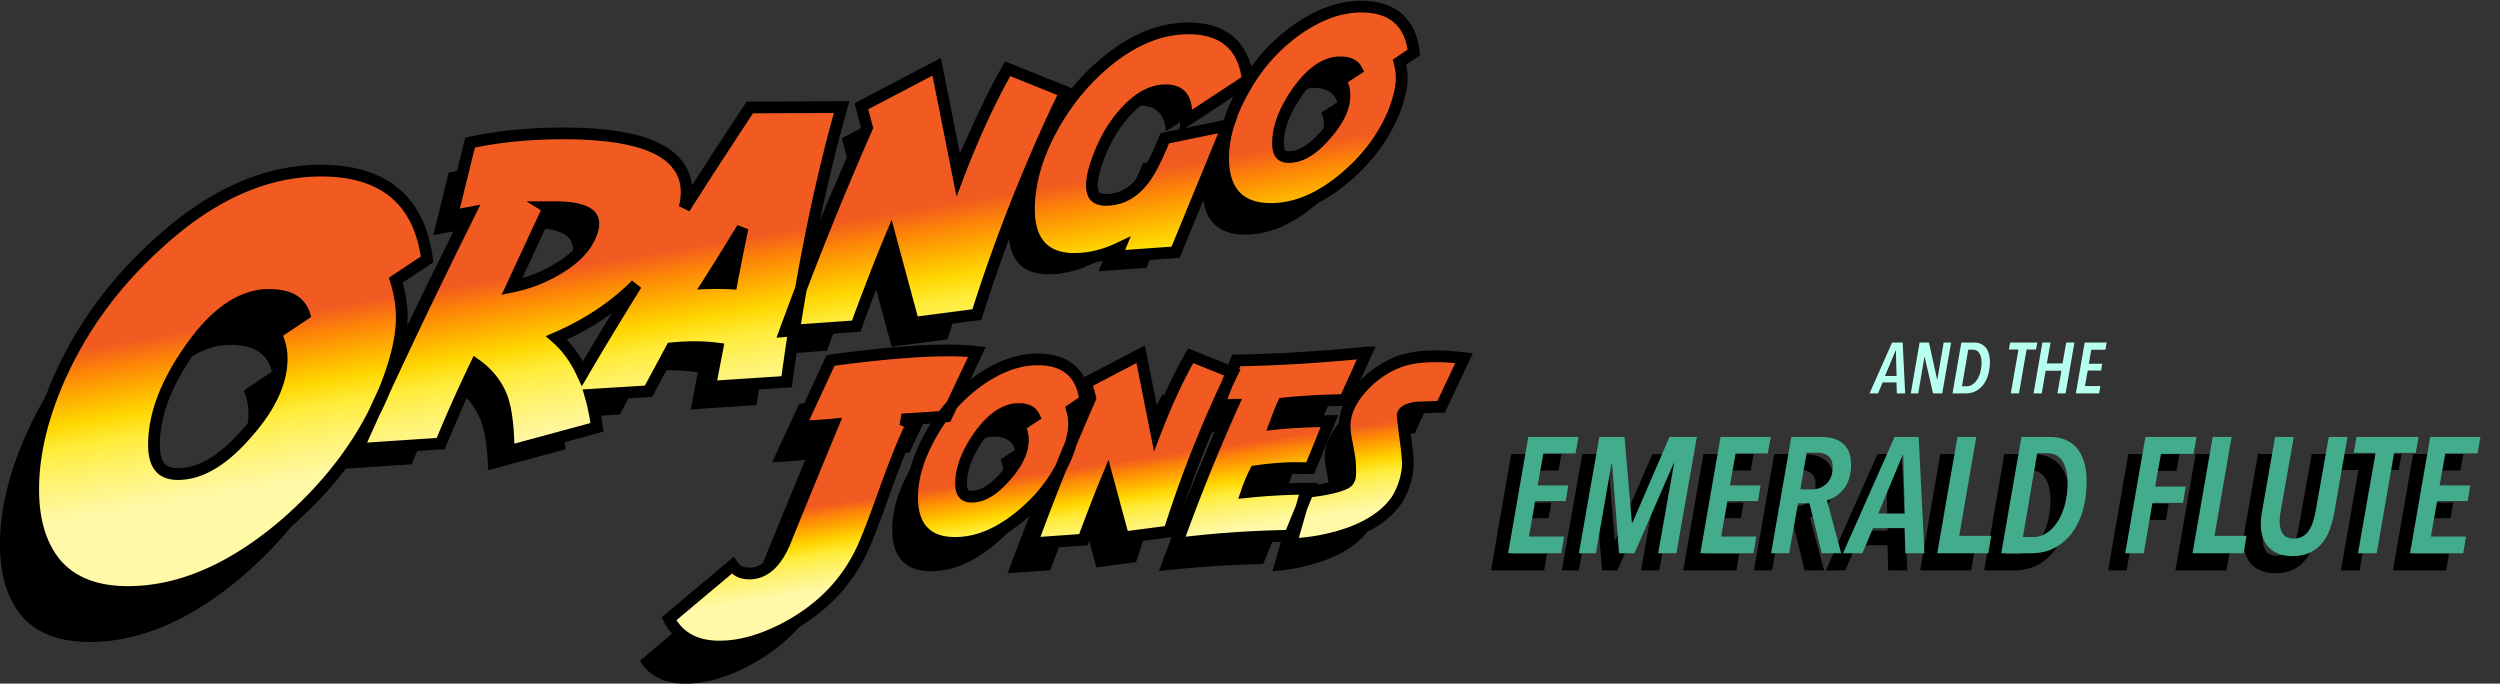 <svg xmlns="http://www.w3.org/2000/svg" viewBox="0 0 640 175">

<rect x="0" y="0" width="640" height="175" fill="#333333" stroke="none"/>

<defs>
<linearGradient id="gradient-fill" x1="50%" y1="40%" x2="60%" y2="65%">
<stop offset="0" stop-color="#f15a20" />
<stop offset="0.143" stop-color="#fd8507" />
<stop offset="0.286" stop-color="#ffae00" />
<stop offset="0.429" stop-color="#ffd600" />
<stop offset="0.571" stop-color="#ffec39" />
<stop offset="0.714" stop-color="#fff164" />
<stop offset="0.857" stop-color="#fff587" />
<stop offset="1" stop-color="#fff9a8" />
</linearGradient>
</defs>

<g fill="none" fill-rule="nonzero">

<!-- and the -->
<path fill="#B7FFEF" d="m485.59 100.711-.091-2.814h-3.531l-1.195 2.814h-2.17l5.774-13.02h2.704l.643 13.02h-2.133Zm-.238-10.98h-.074l-2.722 6.53h2.961l-.165-6.53Zm11.862 10.98h-2.354l-2.152-9.342h-.055l-1.582 9.342h-1.912l2.262-13.02h2.39l2.079 9.416h.073l1.619-9.416h1.894l-2.262 13.02Zm12.193-8.018c0 1.03-.123 2.026-.368 2.988a7.933 7.933 0 0 1-1.14 2.566 5.84 5.84 0 0 1-1.959 1.793c-.79.447-1.725.671-2.804.671h-3.292l2.262-13.02h3.145c.735 0 1.367.122 1.894.367.527.246.956.589 1.287 1.03.331.442.576.969.736 1.582.16.613.239 1.287.239 2.023Zm-2.133.165c0-1.017-.187-1.83-.561-2.436-.374-.607-.947-.91-1.72-.91h-1.122l-1.6 9.379h1.14c.589 0 1.122-.17 1.6-.506a4.392 4.392 0 0 0 1.223-1.343 6.84 6.84 0 0 0 .773-1.93 9.48 9.48 0 0 0 .267-2.254Zm14.27-5.167-.312 1.783h-2.427l-1.95 11.237h-2.096l1.967-11.237h-2.446l.313-1.783h6.952Zm3.403 0-.956 5.333h4.027l.92-5.333h2.115l-2.262 13.02h-2.097l1.03-5.811h-4.046l-.993 5.811h-2.097l2.262-13.02h2.097Zm14.032 1.839h-3.604l-.644 3.586h3.439l-.294 1.747h-3.421l-.699 3.972h3.936l-.313 1.876h-5.958l2.262-13.02h5.627l-.33 1.839Z"/>

<!-- title shadow -->
<path fill="#000" d="M398.968 120.453h-8.237l-1.471 8.202h7.859l-.673 3.996h-7.817l-1.597 9.085h8.994l-.714 4.29h-13.617l5.17-29.78h12.86l-.757 4.207Zm25.805 25.573h-4.665l4.076-23.008h-.126l-10.002 23.008h-3.95l-1.808-23.008h-.126l-3.993 23.008h-4.37l5.253-29.78h6.43l1.891 21.915h.168l9.457-21.914h7.018l-5.253 29.78Zm23.409-25.573h-8.237l-1.471 8.202h7.859l-.673 3.996h-7.817l-1.597 9.085h8.994l-.715 4.29H430.91l5.169-29.78h12.86l-.756 4.207Zm13.659-4.206c2.465 0 4.357.588 5.673 1.766 1.317 1.178 1.976 2.972 1.976 5.384 0 2.383-.568 4.36-1.702 5.93-1.135 1.571-2.627 2.608-4.476 3.113l3.656 13.586h-5.001l-3.11-12.787h-2.942l-2.27 12.787h-4.623l5.17-29.78h7.649Zm24.964 0 1.47 29.78h-4.874l-.21-6.436h-8.07l-2.731 6.435h-4.96l13.197-29.78h6.178Zm-3.95 4.668h-.169l-6.22 14.932h6.767l-.379-14.932Zm-21.855-.63h-2.858l-1.639 9.38h2.942c1.513 0 2.781-.499 3.804-1.494 1.022-.995 1.534-2.377 1.534-4.143 0-1.346-.365-2.306-1.093-2.881-.729-.575-1.625-.863-2.69-.863Zm43.624 25.741h-13.07l5.17-29.78h4.832l-4.37 25.322h8.195l-.757 4.458Zm25.175-18.339c0 2.356-.28 4.634-.84 6.835-.561 2.202-1.43 4.157-2.606 5.868a13.35 13.35 0 0 1-4.476 4.1c-1.808 1.024-3.944 1.536-6.41 1.536h-7.522l5.169-29.78h7.187c1.68 0 3.124.28 4.328.842 1.205.56 2.186 1.346 2.942 2.355.757 1.01 1.317 2.215 1.681 3.617.365 1.403.547 2.945.547 4.627Zm-4.875.379c0-2.328-.428-4.185-1.282-5.573-.855-1.388-2.165-2.082-3.93-2.082h-2.563l-3.657 21.451h2.606a6.195 6.195 0 0 0 3.656-1.157c1.093-.77 2.025-1.794 2.795-3.07.77-1.276 1.359-2.748 1.765-4.417a21.7 21.7 0 0 0 .61-5.152Zm33.033-11.82-.798 4.333h-8.322l-1.513 8.37h7.86l-.715 4.164h-7.817l-2.228 12.913h-4.749l5.17-29.78h13.112Zm8.952 0-4.371 25.322h8.195l-.756 4.458h-13.07l5.169-29.78h4.833Zm26.309 19.223a27.494 27.494 0 0 1-1.156 4.416c-.49 1.374-1.156 2.566-1.996 3.575a9.083 9.083 0 0 1-3.11 2.398c-1.233.589-2.718.883-4.455.883-1.401 0-2.606-.203-3.614-.61-1.009-.406-1.85-.974-2.522-1.703a6.941 6.941 0 0 1-1.492-2.545c-.322-.967-.483-2.026-.483-3.176 0-.476.02-.981.063-1.514.042-.533.119-1.107.23-1.724l3.363-19.222h4.791l-3.32 18.759c-.084.477-.154.96-.21 1.451-.056.49-.084.975-.084 1.451 0 1.206.259 2.23.777 3.07.519.842 1.478 1.263 2.88 1.263.924 0 1.701-.197 2.332-.59a4.91 4.91 0 0 0 1.576-1.598 9.719 9.719 0 0 0 1.03-2.313c.266-.87.483-1.78.65-2.734l3.321-18.76h4.791l-3.362 19.223Zm21.56-19.222-.715 4.08h-5.547l-4.455 25.7h-4.791l4.497-25.7h-5.59l.715-4.08h15.886Zm15.844 0-.756 4.206h-8.238l-1.47 8.202h7.858l-.672 3.996h-7.817l-1.597 9.085h8.994l-.715 4.29h-13.617l5.17-29.78h12.86Z"/>

<!-- title -->
<path fill="#42AC8D" d="M403.346 116.067h-8.238l-1.47 8.202h7.859l-.673 3.996h-7.817l-1.597 9.085h8.994l-.715 4.29h-13.616l5.169-29.78h12.86l-.756 4.207Zm25.805 25.573h-4.666l4.077-23.007h-.126l-10.002 23.007h-3.951l-1.807-23.007h-.126l-3.993 23.007h-4.37l5.253-29.78h6.43l1.891 21.915h.168l9.456-21.914h7.019l-5.253 29.78Zm23.409-25.573h-8.238l-1.47 8.202h7.858l-.672 3.996h-7.817l-1.597 9.085h8.994l-.715 4.29h-13.617l5.17-29.78h12.86l-.756 4.207Zm13.659-4.206c2.465 0 4.356.589 5.673 1.766 1.317 1.178 1.976 2.973 1.976 5.384 0 2.384-.568 4.36-1.703 5.93-1.134 1.571-2.626 2.609-4.475 3.113l3.656 13.586h-5.001l-3.11-12.786h-2.942l-2.27 12.786H453.4l5.17-29.78h7.649Zm24.964 0 1.47 29.78h-4.874l-.21-6.436h-8.07l-2.732 6.435h-4.959l13.197-29.78h6.178Zm-3.95 4.669h-.169l-6.22 14.931h6.766l-.378-14.931Zm-21.855-.631h-2.858l-1.639 9.38h2.942c1.513 0 2.78-.498 3.803-1.494 1.023-.995 1.534-2.376 1.534-4.143 0-1.346-.364-2.306-1.092-2.881-.729-.575-1.625-.862-2.69-.862Zm43.624 25.741h-13.07l5.17-29.78h4.832l-4.37 25.322h8.195l-.757 4.458Zm25.175-18.338c0 2.355-.28 4.633-.84 6.835-.561 2.2-1.43 4.157-2.607 5.867a13.35 13.35 0 0 1-4.476 4.101c-1.807 1.024-3.943 1.535-6.409 1.535h-7.523l5.17-29.78h7.186c1.682 0 3.124.281 4.33.842 1.204.56 2.185 1.346 2.941 2.355.757 1.01 1.317 2.216 1.681 3.618.365 1.402.547 2.944.547 4.627Zm-4.876.378c0-2.327-.427-4.185-1.281-5.573-.855-1.388-2.165-2.082-3.93-2.082h-2.564l-3.656 21.451h2.606a6.195 6.195 0 0 0 3.656-1.156c1.093-.772 2.024-1.795 2.795-3.07.77-1.277 1.359-2.749 1.765-4.417a21.7 21.7 0 0 0 .61-5.153Zm33.034-11.82-.799 4.333h-8.321l-1.513 8.37h7.86l-.715 4.164h-7.817l-2.228 12.913h-4.749l5.17-29.78h13.112Zm8.952 0-4.371 25.322h8.195l-.756 4.458h-13.07l5.169-29.78h4.833Zm26.309 19.223a27.494 27.494 0 0 1-1.156 4.416c-.49 1.374-1.156 2.566-1.996 3.576a9.083 9.083 0 0 1-3.11 2.397c-1.233.589-2.718.883-4.455.883-1.401 0-2.606-.203-3.615-.61-1.008-.406-1.849-.974-2.521-1.703a6.941 6.941 0 0 1-1.492-2.545c-.322-.967-.483-2.026-.483-3.175 0-.477.02-.982.063-1.515.042-.532.119-1.107.23-1.724l3.363-19.222h4.791l-3.32 18.76c-.084.476-.154.96-.21 1.45-.056.491-.084.975-.084 1.452 0 1.205.259 2.229.777 3.07.519.841 1.478 1.262 2.879 1.262.925 0 1.702-.196 2.333-.589a4.91 4.91 0 0 0 1.576-1.598 9.719 9.719 0 0 0 1.03-2.314c.265-.869.483-1.78.65-2.734l3.32-18.76h4.792l-3.362 19.223Zm21.56-19.222-.715 4.08h-5.547l-4.455 25.7h-4.791l4.497-25.7h-5.59l.714-4.08h15.887Zm15.844 0-.756 4.206h-8.238l-1.47 8.202h7.858l-.672 3.996h-7.817l-1.597 9.085h8.994l-.715 4.29H616.97l5.17-29.78H635Z"/>

<path fill="#000" d="M234.011 100.92c2.096 0 4.012.077 5.75.231l-6.938 14.723c-.434.052-1.904.155-4.408.31l-10.732.657 5.596 2.434c-.843 1.804-1.763 3.942-2.76 6.415a261.82 261.82 0 0 0-3.219 8.463 567.863 567.863 0 0 1-3.411 9.39c-.92 2.448-1.674 4.342-2.262 5.681-3.73 8.889-10.105 15.819-19.125 20.79-6.107 3.324-11.793 4.986-17.057 4.986-5.417 0-9.288-1.945-11.613-5.835l14.833-12.521c1.099 1.108 2.568 1.662 4.408 1.662 4.19 0 7.512-2.847 9.965-8.54 1.457-3.633 3.258-8.077 5.404-13.333a5285.996 5285.996 0 0 1 7.704-18.742 58.83 58.83 0 0 1-3.507.348c-1.392.103-3.047.206-4.963.309l6.899-14.956c6.337-.85 11.927-1.474 16.769-1.874 4.842-.4 9.064-.599 12.667-.599ZM72.407 59.085c15.068 0 23.637 6.925 25.707 20.775l-8.166 5.424c1.188 3.424 1.782 6.81 1.782 10.156 0 4.886-1.418 10.85-4.255 17.89-5.215 12.772-13.803 24.274-25.765 34.508-13.075 11.002-25.996 16.504-38.763 16.504-7.745 0-13.554-2.232-17.426-6.694C1.841 153.225 0 147.146 0 139.413c0-7.81 1.764-16.119 5.291-24.929 5.674-14.08 14.474-26.487 26.398-37.22 13.266-12.118 26.838-18.178 40.718-18.178Zm211.142 41.764 4.333 21.883c2.971-8.233 6.198-15.486 9.681-21.76l8.821 3.56a265.548 265.548 0 0 0-4.472 9.797 344.544 344.544 0 0 0-4.041 9.765 291.57 291.57 0 0 0-3.688 9.828 307.724 307.724 0 0 0-3.35 9.982l-10.173 1.331-4.672-17.365a285.51 285.51 0 0 0-3.32 8.11 457.869 457.869 0 0 0-3.78 9.998l-10.91.774a632.065 632.065 0 0 1 6.93-18.015 655.455 655.455 0 0 1 7.607-18.107l-.922-3.498 11.956-6.283Zm77.944-.792c.978 0 1.936.031 2.874.093.938.062 1.845.134 2.721.217l-4.953 10.59c-3.853.123-5.861.206-6.024.247-2.793.434-4.19 1.476-4.19 3.127 0 .166.041.615.123 1.347.081.733.204 1.78.367 3.143.306 2.188.52 3.912.642 5.171.061.63.107 1.148.138 1.556l.022.322c.016.246.023.436.023.568 0 1.776-.356 3.654-1.07 5.636-.652 1.713-1.335 3.024-2.049 3.932-2.364 3.138-6.064 5.635-11.1 7.493a49.772 49.772 0 0 1-6.36 1.78c-2.201.465-4.505.78-6.91.945l3.24-11.364c1.836-.206 3.456-.454 4.863-.743 1.406-.289 2.61-.609 3.608-.96 1.203-.412 2.018-.929 2.446-1.548.449-.598.673-1.538.673-2.817 0-.558-.01-1.09-.03-1.595-.02-.506-.051-.996-.092-1.47-.102-.806-.347-2.261-.734-4.367-.387-1.775-.581-3.25-.581-4.428 0-3.096 1.396-6.182 4.19-9.258 2.384-2.663 5.187-4.675 8.408-6.038 2.467-1.052 5.718-1.579 9.755-1.579Zm-19.524-.527-4.496 9.944c-2.875.062-5.622.17-8.243.324-2.62.154-5.133.366-7.539.633a48.345 48.345 0 0 0-1.422 3.35c-.48 1.247-.984 2.61-1.514 4.093 2.386-.288 4.725-.494 7.02-.618 2.293-.123 4.582-.206 6.866-.247l-4.068 9.975h-1.56a63.02 63.02 0 0 0-6.071.17 88.204 88.204 0 0 0-6.347.726 35.554 35.554 0 0 0-1.697 3.629 46.057 46.057 0 0 0-1.361 3.906c2.65-.309 5.291-.545 7.921-.71a169.12 169.12 0 0 1 7.983-.309l-4.068 10.006a280.48 280.48 0 0 0-13.06.556c-4.384.288-8.92.71-13.61 1.266a512.274 512.274 0 0 1 6.912-18.05 487.459 487.459 0 0 1 7.494-17.496l-3.701.062 3.64-9.357c5.627-.124 10.99-.345 16.087-.664 5.098-.32 10.043-.716 14.834-1.19Zm-82.485 1.582c6.468 0 10.153 2.998 11.053 8.992l-3.47 2.348c.471 1.545.707 2.956.707 4.233 0 2.04-.604 4.614-1.812 7.725-2.374 5.623-6.049 10.536-11.023 14.738-5.547 4.717-11.074 7.076-16.58 7.076-6.632 0-9.948-3.564-9.948-10.69 0-4.841 1.555-10.032 4.667-15.574 1.494-2.698 3.193-5.139 5.097-7.322a40.553 40.553 0 0 1 6.386-5.902c5.138-3.749 10.112-5.624 14.923-5.624ZM59.197 88.305h-1.293c-7.218.545-14.053 5.524-20.504 14.939-6.069 8.773-9.103 17.003-9.103 24.688 0 5.892 2.475 8.838 7.426 8.838 6.132 0 12.344-3.634 18.636-10.903 6.164-6.949 9.246-13.61 9.246-19.982 0-2.05-.4-4.018-1.198-5.908l7.186-4.803c-1.054-4.579-4.519-6.869-10.396-6.869Zm195.435 23.5h-.706c-3.644.329-7.123 2.863-10.44 7.6-3.09 4.49-4.636 8.683-4.636 12.576 0 2.966 1.239 4.45 3.715 4.45 3.132 0 6.295-1.865 9.488-5.593 3.152-3.564 4.729-6.932 4.729-10.104 0-1.174-.215-2.214-.645-3.12l3.715-2.442c-.635-2.245-2.374-3.368-5.22-3.368Zm-47.436-75.87c-5.557 19.917-10.06 42.508-13.51 67.773l-16.863 1.105 1.82-9.462c-2.267-.384-4.71-.577-7.33-.577a61.16 61.16 0 0 0-3.4.097c-1.15.064-2.268.16-3.354.288l-5.893 10.951-15.638.965c.767 2.412 1.366 5.053 1.798 7.923l-19.879 5.39c-.07-2.747-.254-5.17-.553-7.266-.299-2.096-.73-3.901-1.292-5.416-1.547-3.946-4.324-7.187-8.331-9.724a398.353 398.353 0 0 0-5.458 11.732c-1.529 3.452-2.838 6.5-3.928 9.142l-18.244 1.215c3.023-6.799 6.907-15.228 11.653-25.286 4.746-10.058 10.51-21.904 17.295-35.538-1.02.177-1.96.344-2.821.503-.861.158-1.643.308-2.346.449l3.954-16.012c6.89-1.445 14.536-2.167 22.937-2.167 20.072 0 30.109 4.58 30.109 13.74 0 3.276-1.196 6.958-3.586 11.044-6.679 11.626-16.996 20.257-30.952 25.894 4.035 2.916 7.076 7.196 9.123 12.843a891.625 891.625 0 0 1 8.04-13.528c3.209-5.3 6.658-10.896 10.347-16.788a1901.656 1901.656 0 0 1 25.223-39.194l21.08-.096Zm25.113-9.326 6.09 30.639c4.176-11.528 8.71-21.683 13.606-30.466l12.395 4.984a371.126 371.126 0 0 0-6.284 13.716 481.391 481.391 0 0 0-5.68 13.673 407.277 407.277 0 0 0-5.182 13.76 429.734 429.734 0 0 0-4.708 13.975l-14.296 1.864-6.565-24.312a398.896 398.896 0 0 0-4.665 11.354 639.579 639.579 0 0 0-5.313 13.998l-15.332 1.083a882.935 882.935 0 0 1 9.74-25.222 915.832 915.832 0 0 1 10.689-25.352l-1.296-4.897 16.801-8.797Zm-96.763 31.687h-2.267c-.246 0-.545.036-.897.106-.351.07-.703.106-1.054.106h-2.057l2.9 1.796-9.913 21.35c4.992-.705 9.597-2.255 13.815-4.65 5.238-2.96 8.542-6.325 9.913-10.094.457-1.057.686-2.096.686-3.118 0-3.664-3.709-5.496-11.126-5.496Zm50.667.79c-1.629 2.402-3.569 5.444-5.82 9.127a845.72 845.72 0 0 1-8.121 12.968c.67-.064 1.413-.112 2.228-.144a66.653 66.653 0 0 1 2.61-.048c.895 0 1.733.016 2.516.048.782.032 1.509.08 2.18.144a501.637 501.637 0 0 1 1.772-9.174c.735-3.65 1.613-7.957 2.635-12.92ZM297.69 13.821c8.079 0 12.681 3.757 13.806 11.272l-13.04 8.579c-.255-4.411-2.454-6.617-6.596-6.617-3.758 0-7.402 1.885-10.93 5.655-2.864 3.027-5.165 6.656-6.903 10.888-1.56 3.77-2.34 6.796-2.34 9.079 0 3.36 1.624 5.04 4.87 5.04 4.884 0 8.886-2.527 12.005-7.58 1.355-2.308 2.697-5.09 4.027-8.348l13.04-2.693-12.12 29.47-12.31.884 1.495-3.616c-4.832 2.924-9.575 4.386-14.228 4.386-6.852 0-10.278-3.783-10.278-11.35 0-6.463 1.904-13.182 5.714-20.158 1.943-3.54 4.135-6.758 6.577-9.657a55.293 55.293 0 0 1 8.112-7.848c6.315-4.924 12.681-7.386 19.099-7.386Zm44.223-2.951c7.08 0 11.113 3.267 12.1 9.803l-3.799 2.56c.516 1.685.773 3.223.773 4.616 0 2.223-.66 5.03-1.983 8.422-2.599 6.131-6.62 11.487-12.066 16.07-6.072 5.142-12.122 7.714-18.15 7.714-7.26 0-10.89-3.886-10.89-11.656 0-5.278 1.704-10.938 5.11-16.98 1.635-2.942 3.495-5.603 5.579-7.984a44.324 44.324 0 0 1 6.99-6.434c5.625-4.088 11.07-6.131 16.336-6.131ZM336.6 22.526h-.773c-3.988.36-7.798 3.122-11.428 8.287-3.383 4.896-5.075 9.467-5.075 13.711 0 3.234 1.356 4.852 4.067 4.852 3.428 0 6.89-2.033 10.386-6.098 3.45-3.885 5.176-7.558 5.176-11.016 0-1.28-.235-2.415-.706-3.403l4.067-2.661c-.695-2.448-2.6-3.672-5.714-3.672Z"/>

<path fill="url(#gradient-fill)" stroke="#000" stroke-width="3" d="M242.768 86.709c2.744 0 5.187.13 7.327.39l-7.81 16.492c-.269.042-.463.07-.582.084-.44.052-1.929.157-4.466.313l-6.365.389 2.578 1.115c-.96 1.967-2.028 4.402-3.203 7.304a258.61 258.61 0 0 0-3.204 8.38 564.29 564.29 0 0 1-3.417 9.362c-.929 2.458-1.69 4.36-2.283 5.706-3.822 9.052-10.344 16.116-19.584 21.185-6.285 3.403-12.139 5.087-17.553 5.087-6.217 0-10.503-2.413-12.949-7.097l16.307-13.698c.943 1.432 2.383 2.09 4.269 2.09 1.844 0 3.494-.628 4.955-1.874 1.56-1.33 2.9-3.336 4.05-5.994 1.455-3.611 3.253-8.027 5.396-13.247 1.982-4.83 4.323-10.5 7.024-17.013-.548.053-1.142.103-1.783.15-1.803.133-4.042.266-6.719.398l7.87-16.975c6.592-.888 12.388-1.537 17.39-1.947 4.874-.4 9.125-.6 12.752-.6Zm124.858 1.506c1.001 0 1.982.031 2.942.094 1.485.098 2.894.221 4.228.37l-5.854 12.452c-4.125.133-6.276.194-6.442.236-1.278.202-2.18.486-2.774.927-.406.302-.625.687-.625 1.17 0 .15.042.559.116 1.225.081.726.203 1.763.365 3.111.308 2.19.523 3.915.646 5.176.127 1.305.188 2.15.188 2.535 0 1.878-.374 3.867-1.132 5.964-.706 1.845-1.447 3.237-2.212 4.205-2.467 3.25-6.309 5.862-11.56 7.79a51.038 51.038 0 0 1-6.505 1.813c-2.696.566-5.541.914-8.536 1.042l3.84-13.398c2.088-.216 3.91-.482 5.464-.8 1.353-.276 2.511-.581 3.48-.92.922-.315 1.59-.667 1.925-1.147.37-.494.485-1.236.485-2.207 0-.54-.01-1.055-.03-1.544-.019-.48-.048-.945-.086-1.395-.102-.793-.343-2.21-.72-4.252-.404-1.847-.6-3.384-.6-4.61 0-3.306 1.455-6.622 4.457-9.912 2.49-2.766 5.417-4.856 8.777-6.27 2.57-1.092 5.954-1.655 10.163-1.655Zm-102.003.787c3.524 0 6.27.85 8.272 2.47 2.158 1.746 3.486 4.405 3.903 8.029l-3.377 2.274c.36 1.359.537 2.616.537 3.77 0 2.127-.615 4.818-1.883 8.066-2.448 5.772-6.217 10.793-11.32 15.084-5.774 4.885-11.534 7.288-17.256 7.288-3.676 0-6.397-1.037-8.225-2.991-1.806-1.932-2.769-4.81-2.769-8.693 0-4.974 1.588-10.313 4.8-16.004 1.53-2.752 3.272-5.241 5.223-7.468a41.539 41.539 0 0 1 6.558-6.03c5.35-3.884 10.534-5.795 15.537-5.795Zm-4.851 12.73h-.658c-3.388.325-6.569 2.765-9.632 7.12-2.939 4.249-4.446 8.216-4.446 11.911 0 1.16.19 2.06.684 2.648.442.526 1.123.733 1.985.733 2.893 0 5.768-1.8 8.706-5.213 2.934-3.301 4.464-6.409 4.464-9.36 0-1.351-.323-2.5-1.009-3.433l3.85-2.517a2.988 2.988 0 0 0-1.07-1.217c-.728-.466-1.692-.671-2.874-.671Zm31.237-14.046 3.888 19.536c2.761-7.18 5.732-13.564 8.912-19.15l10.713 4.302a263.72 263.72 0 0 0-4.944 10.717 340.854 340.854 0 0 0-4.029 9.687 288.191 288.191 0 0 0-3.674 9.744 304.415 304.415 0 0 0-3.54 10.533l-11.74 1.528-4.118-15.234a312.91 312.91 0 0 0-2.127 5.254 461.212 461.212 0 0 0-4.005 10.56l-13.198.931a627.71 627.71 0 0 1 7.5-19.475 650.972 650.972 0 0 1 7.471-17.711l-1.042-3.935 13.933-7.287Zm57.8-.436-5.521 12.151c-3.101.058-6.055.17-8.861.334-2.39.14-4.691.328-6.902.563-.378.827-.76 1.738-1.145 2.734-.3.776-.61 1.598-.93 2.466 1.829-.192 3.63-.335 5.403-.43 2.838-.152 5.668-.242 8.49-.27l-4.933 12.04h-2.273a62.278 62.278 0 0 0-5.98.166c-1.845.14-3.762.353-5.75.638a34.295 34.295 0 0 0-1.403 3.043c-.298.74-.58 1.5-.843 2.28 2.13-.225 4.252-.403 6.368-.534 3.16-.197 6.364-.306 9.612-.327l-4.925 12.054a280.43 280.43 0 0 0-13.698.563 261.66 261.66 0 0 0-15.24 1.458 509.256 509.256 0 0 1 7.505-19.598 483.878 483.878 0 0 1 6.829-15.94l-3.61.06 4.461-11.415a400.808 400.808 0 0 0 33.345-2.036Z" transform="translate(0 3)"/>

<path fill="url(#gradient-fill)" stroke="#000" stroke-width="3" d="M82.218 40.679c7.897 0 14.067 1.861 18.55 5.484 4.682 3.784 7.569 9.507 8.566 17.232l-8.02 5.327c1.025 3.24 1.535 6.447 1.535 9.62 0 5.017-1.435 11.145-4.352 18.383-5.289 12.954-13.992 24.627-26.134 35.014-13.358 11.242-26.57 16.811-39.605 16.811-8.209 0-14.321-2.429-18.413-7.144-3.867-4.648-5.841-10.991-5.841-19.092 0-7.961 1.788-16.434 5.386-25.418 5.747-14.262 14.657-26.832 26.728-37.697 13.553-12.381 27.431-18.52 41.6-18.52Zm-13.21 31.834h-1.242c-6.893.54-13.344 5.422-19.476 14.37-5.889 8.514-8.874 16.489-8.874 23.95 0 2.55.47 4.5 1.55 5.787 1.015 1.208 2.563 1.743 4.568 1.743 5.836 0 11.69-3.569 17.658-10.464 5.896-6.647 8.917-13.003 8.917-19.113 0-2.228-.517-4.352-1.549-6.373l7.331-4.9c-.502-1.508-1.359-2.681-2.597-3.5-1.554-1.026-3.659-1.5-6.285-1.5Zm146.458-48.108c-5.837 20.546-10.532 43.987-14.086 70.325l-19.62 1.285 1.883-9.788c-1.82-.24-3.749-.359-5.788-.359-1.094 0-2.204.032-3.329.094-.886.05-1.753.118-2.6.207l-5.912 10.988-14.907.92c.744 2.539 1.317 5.313 1.717 8.323l-22.615 6.132c-.029-3.388-.217-6.316-.569-8.783-.284-1.99-.689-3.707-1.223-5.146-1.287-3.271-3.488-6.016-6.583-8.248a381.812 381.812 0 0 0-9.008 20.194l-21.215 1.413c3.138-7.126 7.319-16.224 12.541-27.293 4.478-9.489 9.862-20.569 16.151-33.239l-.628.117-.56.105a128.97 128.97 0 0 0-3.42.693l4.649-18.823c7.178-1.577 15.182-2.367 24.01-2.367 10.284 0 17.986 1.207 23.124 3.552 2.746 1.253 4.788 2.836 6.159 4.712 1.415 1.938 2.133 4.197 2.133 6.783 0 1.238-.157 2.532-.474 3.882l-.023.089.012-.016c.626-.981 1.259-1.97 1.897-2.965l.962-1.5c4.3-6.696 8.902-13.756 13.809-21.18l23.513-.107ZM162.861 69.88l-.345.344c-5.487 5.41-12.17 9.835-20.055 13.271 2.7 2.38 4.915 5.429 6.635 9.158a911.814 911.814 0 0 1 6.873-11.53c1.977-3.265 4.045-6.642 6.204-10.13l.688-1.113Zm-20.774-19.833-2.024-.001.324.2-9.352 20.14c3.903-.796 7.547-2.154 10.933-4.077 4.895-2.765 8.045-5.87 9.359-9.475.38-.881.578-1.746.578-2.599 0-.635-.149-1.195-.472-1.673-.349-.518-.886-.933-1.58-1.276-1.726-.853-4.323-1.24-7.766-1.24Zm47.995 5.35a335.64 335.64 0 0 0-2.033 3.285l-.36.588a808.3 808.3 0 0 1-6.307 10.094l-.092.143.204-.007a70.569 70.569 0 0 1 4.726.018c.363.015.714.033 1.053.054.418-2.25.939-4.929 1.564-8.036.377-1.873.792-3.92 1.245-6.139Zm49.71-41.298 5.531 27.826c3.914-10.256 8.13-19.364 12.645-27.325l14.761 5.935a371.26 371.26 0 0 0-6.872 14.926 480.083 480.083 0 0 0-5.664 13.636 405.967 405.967 0 0 0-5.167 13.715 428.8 428.8 0 0 0-4.944 14.727l-16.256 2.119-5.875-21.757a435.95 435.95 0 0 0-3.174 7.834 648.34 648.34 0 0 0-5.592 14.763l-18.194 1.286a883.762 883.762 0 0 1 10.452-27.159 916.472 916.472 0 0 1 10.52-24.97l-1.445-5.464 19.274-10.092Zm64.438-9.831c4.404 0 7.837 1.07 10.338 3.112 2.693 2.2 4.352 5.547 4.871 10.11l-15.778 10.38c.208-2.982-.156-5.203-1.431-6.483-.886-.888-2.182-1.27-3.83-1.27-3.449 0-6.755 1.8-9.98 5.246-2.758 2.915-4.97 6.412-6.645 10.489-1.474 3.563-2.24 6.42-2.24 8.58 0 1.25.234 2.232.85 2.87.603.624 1.532.861 2.713.861 4.457 0 8.061-2.373 10.891-6.958 1.411-2.408 2.806-5.342 4.19-8.8l16.135-3.332-13.363 32.493-15.23 1.095.9-2.175c-3.93 1.87-7.804 2.796-11.615 2.796-3.883 0-6.75-1.138-8.678-3.267-1.89-2.087-2.908-5.193-2.908-9.39 0-6.661 1.946-13.592 5.876-20.788 1.986-3.618 4.227-6.907 6.723-9.87a56.61 56.61 0 0 1 8.307-8.036c6.581-5.132 13.223-7.663 19.904-7.663Zm44.222-5.575c3.904 0 6.943.948 9.159 2.743 2.41 1.953 3.893 4.93 4.342 9.001l-3.683 2.483c.38 1.461.565 2.815.565 4.06 0 2.347-.676 5.314-2.072 8.897-2.693 6.352-6.833 11.874-12.44 16.592-6.355 5.383-12.697 8.025-18.995 8.025-4.08 0-7.095-1.16-9.122-3.33-2-2.14-3.075-5.328-3.075-9.634 0-5.474 1.743-11.351 5.273-17.614 1.683-3.026 3.596-5.762 5.739-8.21a45.653 45.653 0 0 1 7.206-6.631c5.889-4.28 11.597-6.382 17.103-6.382Zm-5.31 14.272h-.712c-3.67.354-7.105 3.015-10.419 7.731-3.194 4.623-4.837 8.938-4.837 12.96 0 1.222.19 2.176.711 2.798.455.543 1.163.745 2.048.745 3.13 0 6.232-1.965 9.408-5.658 3.179-3.58 4.846-6.946 4.846-10.148 0-1.51-.372-2.781-1.175-3.802l4.237-2.773a3.084 3.084 0 0 0-1.05-1.143c-.773-.497-1.8-.71-3.057-.71Z" transform="translate(0 3)"/>
</g>
</svg>